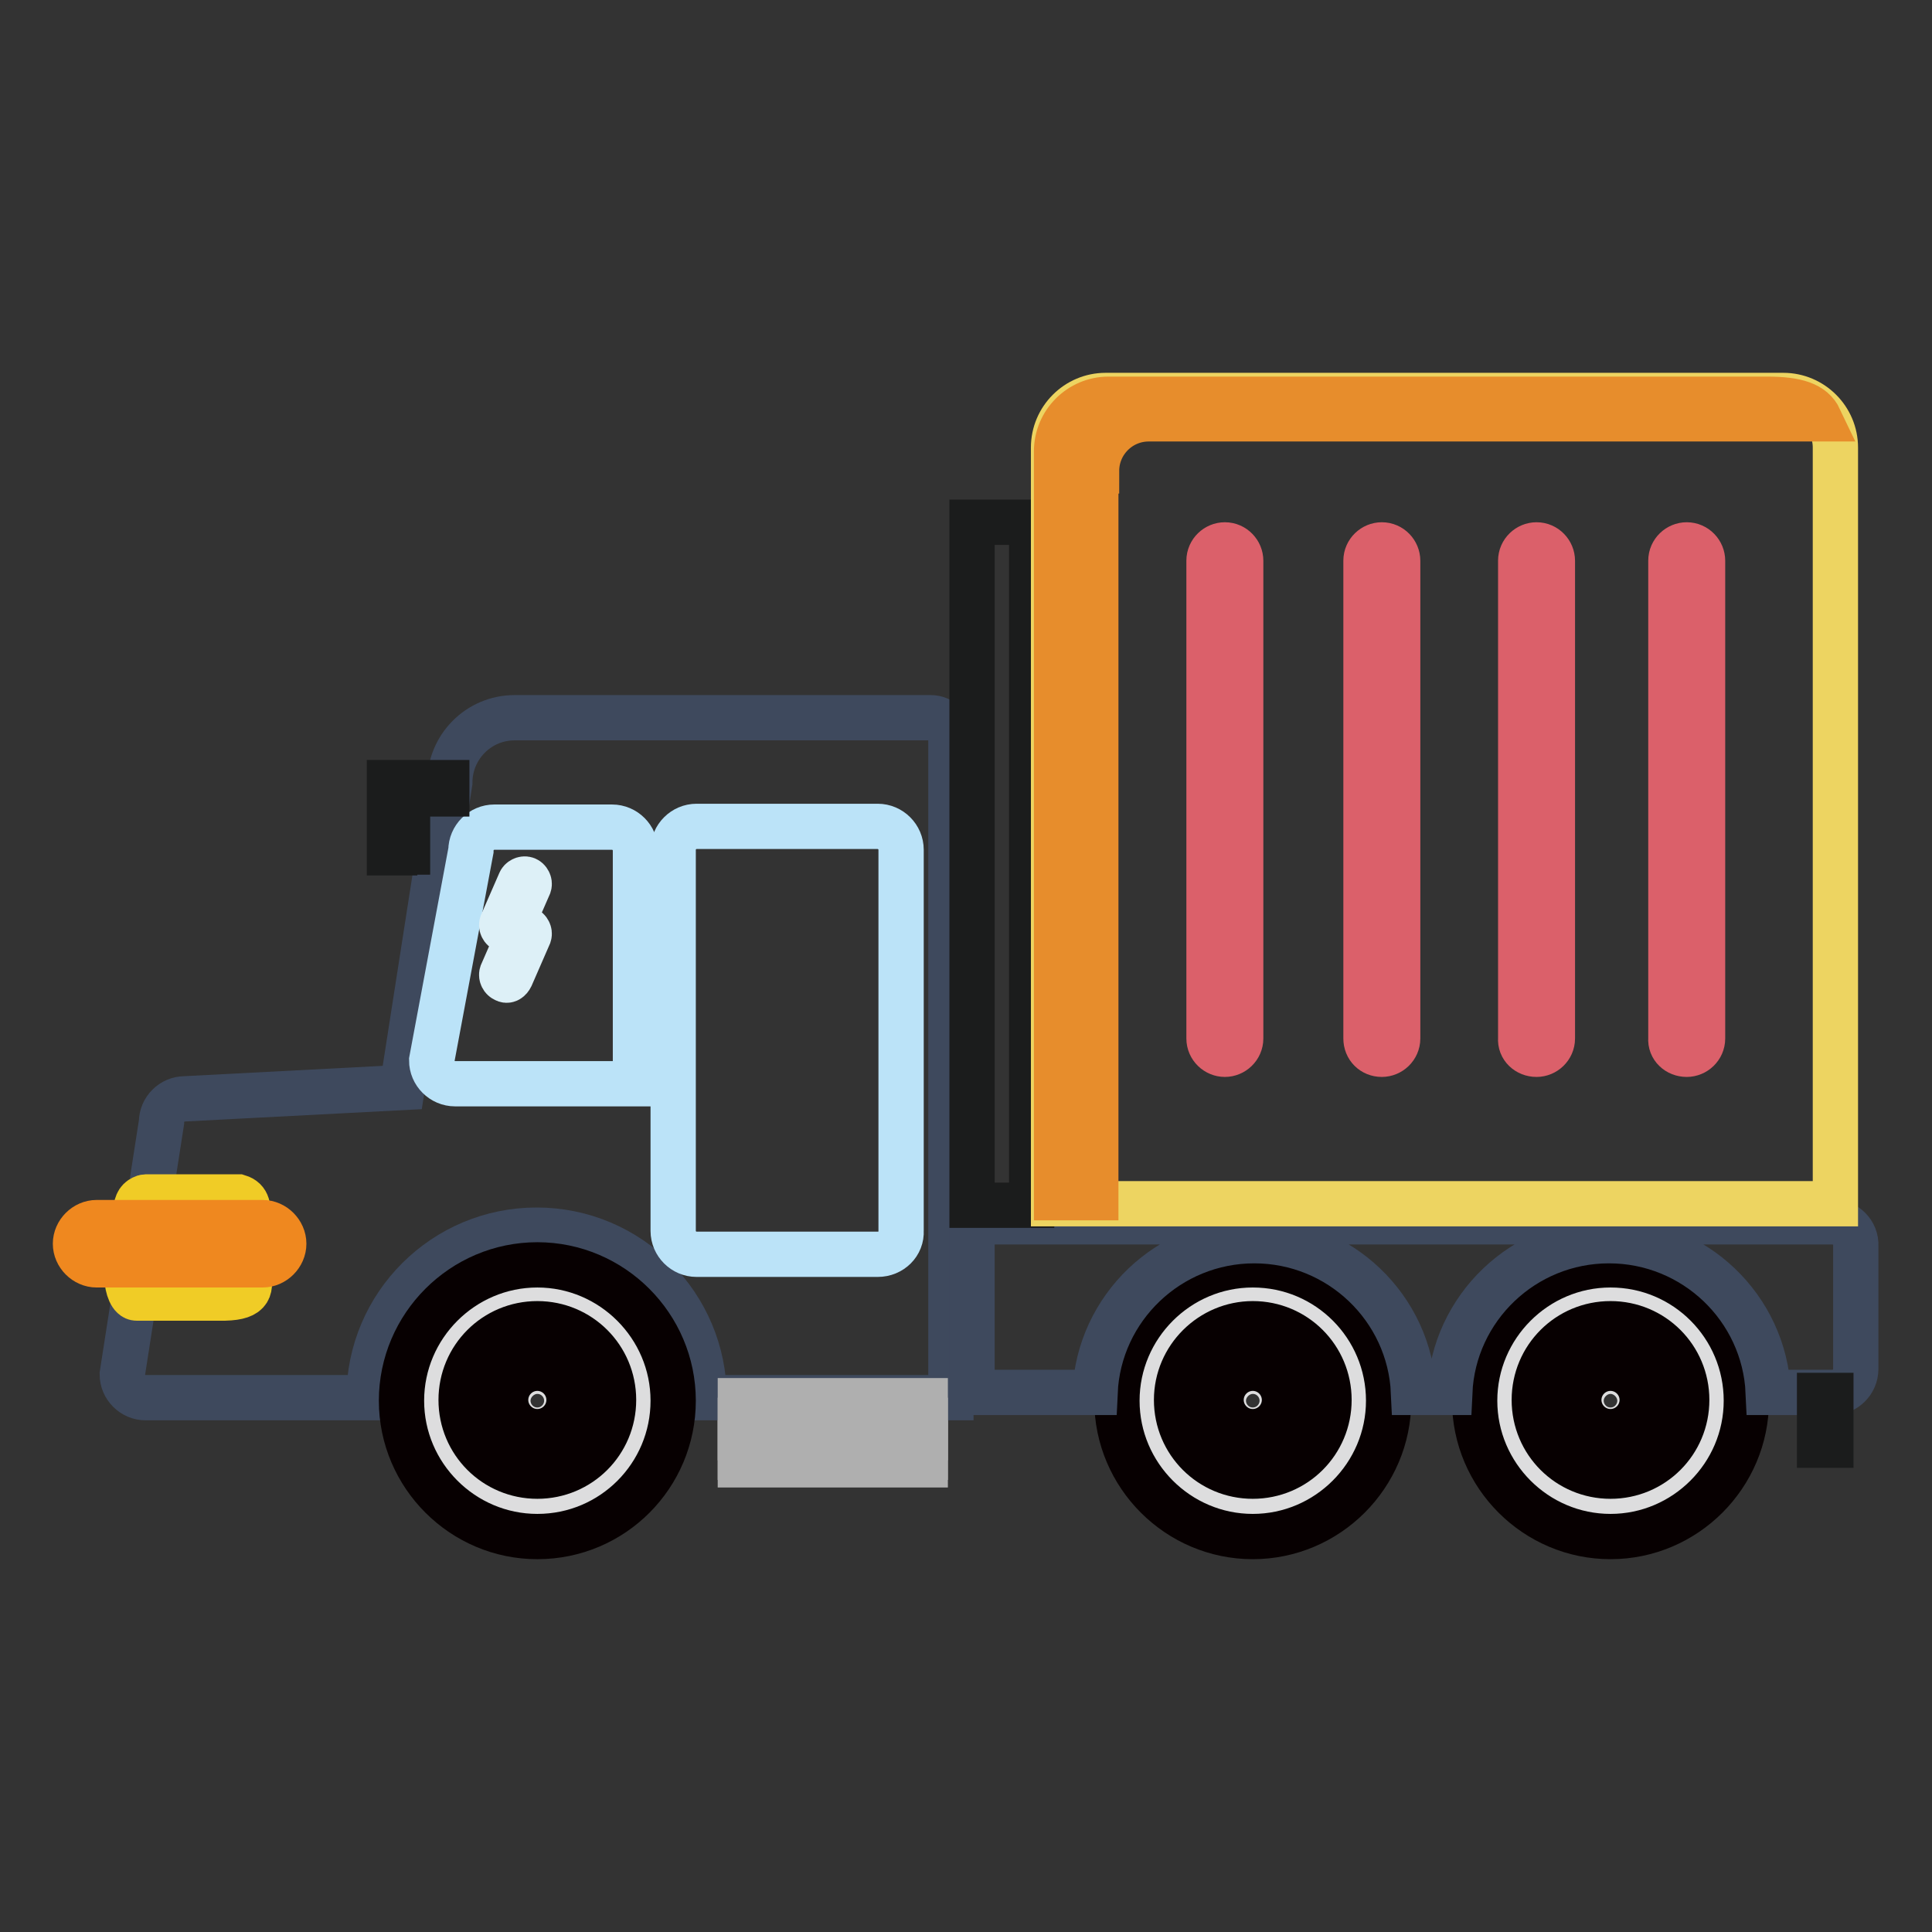 <?xml version="1.0" encoding="utf-8"?>
<!-- Svg Vector Icons : http://www.onlinewebfonts.com/icon -->
<!DOCTYPE svg PUBLIC "-//W3C//DTD SVG 1.1//EN" "http://www.w3.org/Graphics/SVG/1.1/DTD/svg11.dtd">
<svg version="1.1" xmlns="http://www.w3.org/2000/svg" xmlns:xlink="http://www.w3.org/1999/xlink" x="0px" y="0px" viewBox="0 0 256 256" enable-background="new 0 0 256 256" xml:space="preserve">
<rect x="0" y="0" width="256" height="256" fill="#333333" stroke="none"/>
<g> <path stroke-width="6" fill-opacity="0" stroke="#3e495d"  d="M123.3,95.1H68.2c-4.8,0-8.6,3.9-8.6,8.6l-6.3,40.4l-28.8,1.5c-1.7,0-3.1,1.4-3.1,3.1l-5.2,33.4 c0,1.7,1.4,3.1,3.1,3.1h29.6c0-12.3,10-22.2,22.2-22.2c12.3,0,22.2,10,22.2,22.2H126V97.8C126,96.3,124.8,95.1,123.3,95.1z"/> <path stroke-width="6" fill-opacity="0" stroke="#ddddde"  d="M71.2,199.6c-7.8,0-14.1-6.3-14.1-14.1s6.3-14.1,14.1-14.1c7.8,0,14.1,6.3,14.1,14.1S79,199.6,71.2,199.6z" /> <path stroke-width="6" fill-opacity="0" stroke="#070001"  d="M71.2,175.4c5.6,0,10.1,4.5,10.1,10.1s-4.5,10.1-10.1,10.1c-5.6,0-10.1-4.5-10.1-10.1 S65.6,175.4,71.2,175.4 M71.2,167.6c-9.9,0-18,8.1-18,18s8.1,18,18,18c10,0,18-8.1,18-18S81.1,167.6,71.2,167.6z"/> <path stroke-width="6" fill-opacity="0" stroke="#bbe3f8"  d="M60.3,143.6c-1.7,0-3.1-1.4-3.1-3.1l5.2-27.8c0-1.7,1.4-3.1,3.1-3.1h15.6c1.7,0,3.1,1.4,3.1,3.1v30.9H60.3z "/> <path stroke-width="6" fill-opacity="0" stroke="#bbe3f8"  d="M116.3,166.2h-24c-1.7,0-3.1-1.4-3.1-3.1v-50.5c0-1.7,1.4-3.1,3.1-3.1h24c1.7,0,3.1,1.4,3.1,3.1v50.5 C119.5,164.8,118.1,166.2,116.3,166.2z"/> <path stroke-width="6" fill-opacity="0" stroke="#ddddde"  d="M71.2,189.5c-2.2,0-3.9-1.8-3.9-3.9s1.8-3.9,3.9-3.9c2.2,0,3.9,1.8,3.9,3.9S73.4,189.5,71.2,189.5z"/> <path stroke-width="6" fill-opacity="0" stroke="#070001"  d="M71.2,183.7c1,0,1.8,0.8,1.8,1.8c0,1-0.8,1.8-1.8,1.8c-1,0-1.8-0.8-1.8-1.8S70.2,183.7,71.2,183.7  M71.2,179.5c-3.3,0-6,2.7-6,6s2.7,6,6,6c3.3,0,6-2.7,6-6S74.5,179.5,71.2,179.5z"/> <path stroke-width="6" fill-opacity="0" stroke="#ddddde"  d="M166,199.6c-7.8,0-14.1-6.3-14.1-14.1s6.3-14.1,14.1-14.1c7.8,0,14.1,6.3,14.1,14.1 C180.1,193.3,173.8,199.6,166,199.6z"/> <path stroke-width="6" fill-opacity="0" stroke="#070001"  d="M166,175.4c5.6,0,10.1,4.5,10.1,10.1s-4.5,10.1-10.1,10.1c-5.6,0-10.1-4.5-10.1-10.1S160.5,175.4,166,175.4  M166,167.6c-9.9,0-18,8.1-18,18s8.1,18,18,18s18-8.1,18-18S176,167.6,166,167.6z"/> <path stroke-width="6" fill-opacity="0" stroke="#ddddde"  d="M166,189.5c-2.2,0-3.9-1.8-3.9-3.9s1.8-3.9,3.9-3.9c2.2,0,3.9,1.8,3.9,3.9S168.2,189.5,166,189.5z"/> <path stroke-width="6" fill-opacity="0" stroke="#070001"  d="M166,183.7c1,0,1.8,0.8,1.8,1.8c0,1-0.8,1.8-1.8,1.8c-1,0-1.8-0.8-1.8-1.8S165,183.7,166,183.7 M166,179.5 c-3.3,0-6,2.7-6,6s2.7,6,6,6s6-2.7,6-6S169.4,179.5,166,179.5z"/> <path stroke-width="6" fill-opacity="0" stroke="#ddddde"  d="M213.4,199.6c-7.8,0-14.1-6.3-14.1-14.1s6.3-14.1,14.1-14.1c7.8,0,14.1,6.3,14.1,14.1 S221.2,199.6,213.4,199.6z"/> <path stroke-width="6" fill-opacity="0" stroke="#070001"  d="M213.4,175.4c5.6,0,10.1,4.5,10.1,10.1s-4.5,10.1-10.1,10.1c-5.6,0-10.1-4.5-10.1-10.1 S207.8,175.4,213.4,175.4 M213.4,167.6c-9.9,0-18,8.1-18,18s8.1,18,18,18c9.9,0,18-8.1,18-18S223.4,167.6,213.4,167.6z"/> <path stroke-width="6" fill-opacity="0" stroke="#ddddde"  d="M213.4,189.5c-2.2,0-3.9-1.8-3.9-3.9s1.8-3.9,3.9-3.9s3.9,1.8,3.9,3.9S215.6,189.5,213.4,189.5z"/> <path stroke-width="6" fill-opacity="0" stroke="#070001"  d="M213.4,183.7c1,0,1.8,0.8,1.8,1.8c0,1-0.8,1.8-1.8,1.8s-1.8-0.8-1.8-1.8S212.4,183.7,213.4,183.7  M213.4,179.5c-3.3,0-6,2.7-6,6s2.7,6,6,6s6-2.7,6-6S216.7,179.5,213.4,179.5z"/> <path stroke-width="6" fill-opacity="0" stroke="#ddf0f7"  d="M66.9,123.2c-0.3-0.1-0.5-0.5-0.4-0.8l2.4-5.5c0.1-0.3,0.5-0.5,0.8-0.4c0.3,0.1,0.5,0.5,0.4,0.8l-2.4,5.5 C67.5,123.2,67.2,123.3,66.9,123.2z M66.9,129.8c-0.3-0.1-0.5-0.5-0.4-0.8l2.4-5.5c0.1-0.3,0.5-0.5,0.8-0.4 c0.3,0.1,0.5,0.5,0.4,0.8l-2.4,5.5C67.5,129.8,67.2,130,66.9,129.8z"/> <path stroke-width="6" fill-opacity="0" stroke="#3e495d"  d="M242.8,161.9h-114v22.6h16.3c0.5-11.2,9.8-20.1,21.1-20.1s20.6,8.9,21.1,20.1h4.8 c0.5-11.2,9.8-20.1,21.1-20.1c11.3,0,20.6,8.9,21.1,20.1h8.5c1.7,0,3.1-1.4,3.1-3.1v-16.3C246,163.3,244.5,161.9,242.8,161.9 L242.8,161.9z"/> <path stroke-width="6" fill-opacity="0" stroke="#f0cc26"  d="M29.8,172H18.1c-0.7,0-1.2-1.2-1.3-2.8c0-0.2,0-0.4,0-0.7l1-6.7c0.2-1.5,0.2-2.3,0.7-2.8 c0.2-0.2,0.6-0.4,0.8-0.4h12.3c1.3,0.4,1.3,1.4,1.3,3.1v7C33.2,170.6,33.4,171.9,29.8,172z"/> <path stroke-width="6" fill-opacity="0" stroke="#ef881f"  d="M34.8,167.6h-22c-1.5,0-2.8-1.3-2.8-2.8c0-1.5,1.3-2.8,2.8-2.8h22c1.5,0,2.8,1.3,2.8,2.8 C37.6,166.3,36.3,167.6,34.8,167.6z"/> <path stroke-width="6" fill-opacity="0" stroke="#afafaf"  d="M98.1,185.6h24.5v4.9H98.1V185.6z"/> <path stroke-width="6" fill-opacity="0" stroke="#afafaf"  d="M98.1,188.2h24.5v4.9H98.1V188.2z"/> <path stroke-width="6" fill-opacity="0" stroke="#afafaf"  d="M98.1,191.2h24.5v2.9H98.1V191.2z"/> <path stroke-width="6" fill-opacity="0" stroke="#1b1c1c"  d="M128.8,69.2h7.9v90.5h-7.9V69.2z M51.6,103.7h0.7v9.3h-0.7V103.7z M52.6,109H54v3.9h-1.3V109z M52.6,103.7 h6.6v1.5h-6.6V103.7z M241.1,184.9h1.5v6.6h-1.5V184.9z"/> <path stroke-width="6" fill-opacity="0" stroke="#edd461"  d="M243.1,159.5H139.6V59.3c0-3.8,3.1-6.9,6.9-6.9h89.8c3.8,0,6.9,3.1,6.9,6.9V159.5z"/> <path stroke-width="6" fill-opacity="0" stroke="#db606a"  d="M162.3,139.7c1.1,0,2.1-0.9,2.1-2.1V74.3c0-1.1-0.9-2.1-2.1-2.1c-1.1,0-2.1,0.9-2.1,2.1v63.3 C160.2,138.8,161.2,139.7,162.3,139.7z M183.1,139.7c1.1,0,2.1-0.9,2.1-2.1V74.3c0-1.1-0.9-2.1-2.1-2.1c-1.1,0-2.1,0.9-2.1,2.1 v63.3C181,138.8,181.9,139.7,183.1,139.7z M203.6,139.7c1.1,0,2.1-0.9,2.1-2.1V74.3c0-1.1-0.9-2.1-2.1-2.1c-1.1,0-2.1,0.9-2.1,2.1 v63.3C201.4,138.8,202.4,139.7,203.6,139.7z M223.5,139.7c1.1,0,2.1-0.9,2.1-2.1V74.3c0-1.1-0.9-2.1-2.1-2.1 c-1.1,0-2.1,0.9-2.1,2.1v63.3C221.3,138.8,222.3,139.7,223.5,139.7z"/> <path stroke-width="6" fill-opacity="0" stroke="#e78d2c"  d="M145.3,62.4c0-3.8,3.1-6.9,6.9-6.9h88.9c-0.9-1.9-3-2.6-7-2.6h-87.2c-3.8,0-6.9,3.1-6.9,6.9v98.9h5.2V62.4z "/></g>
</svg>